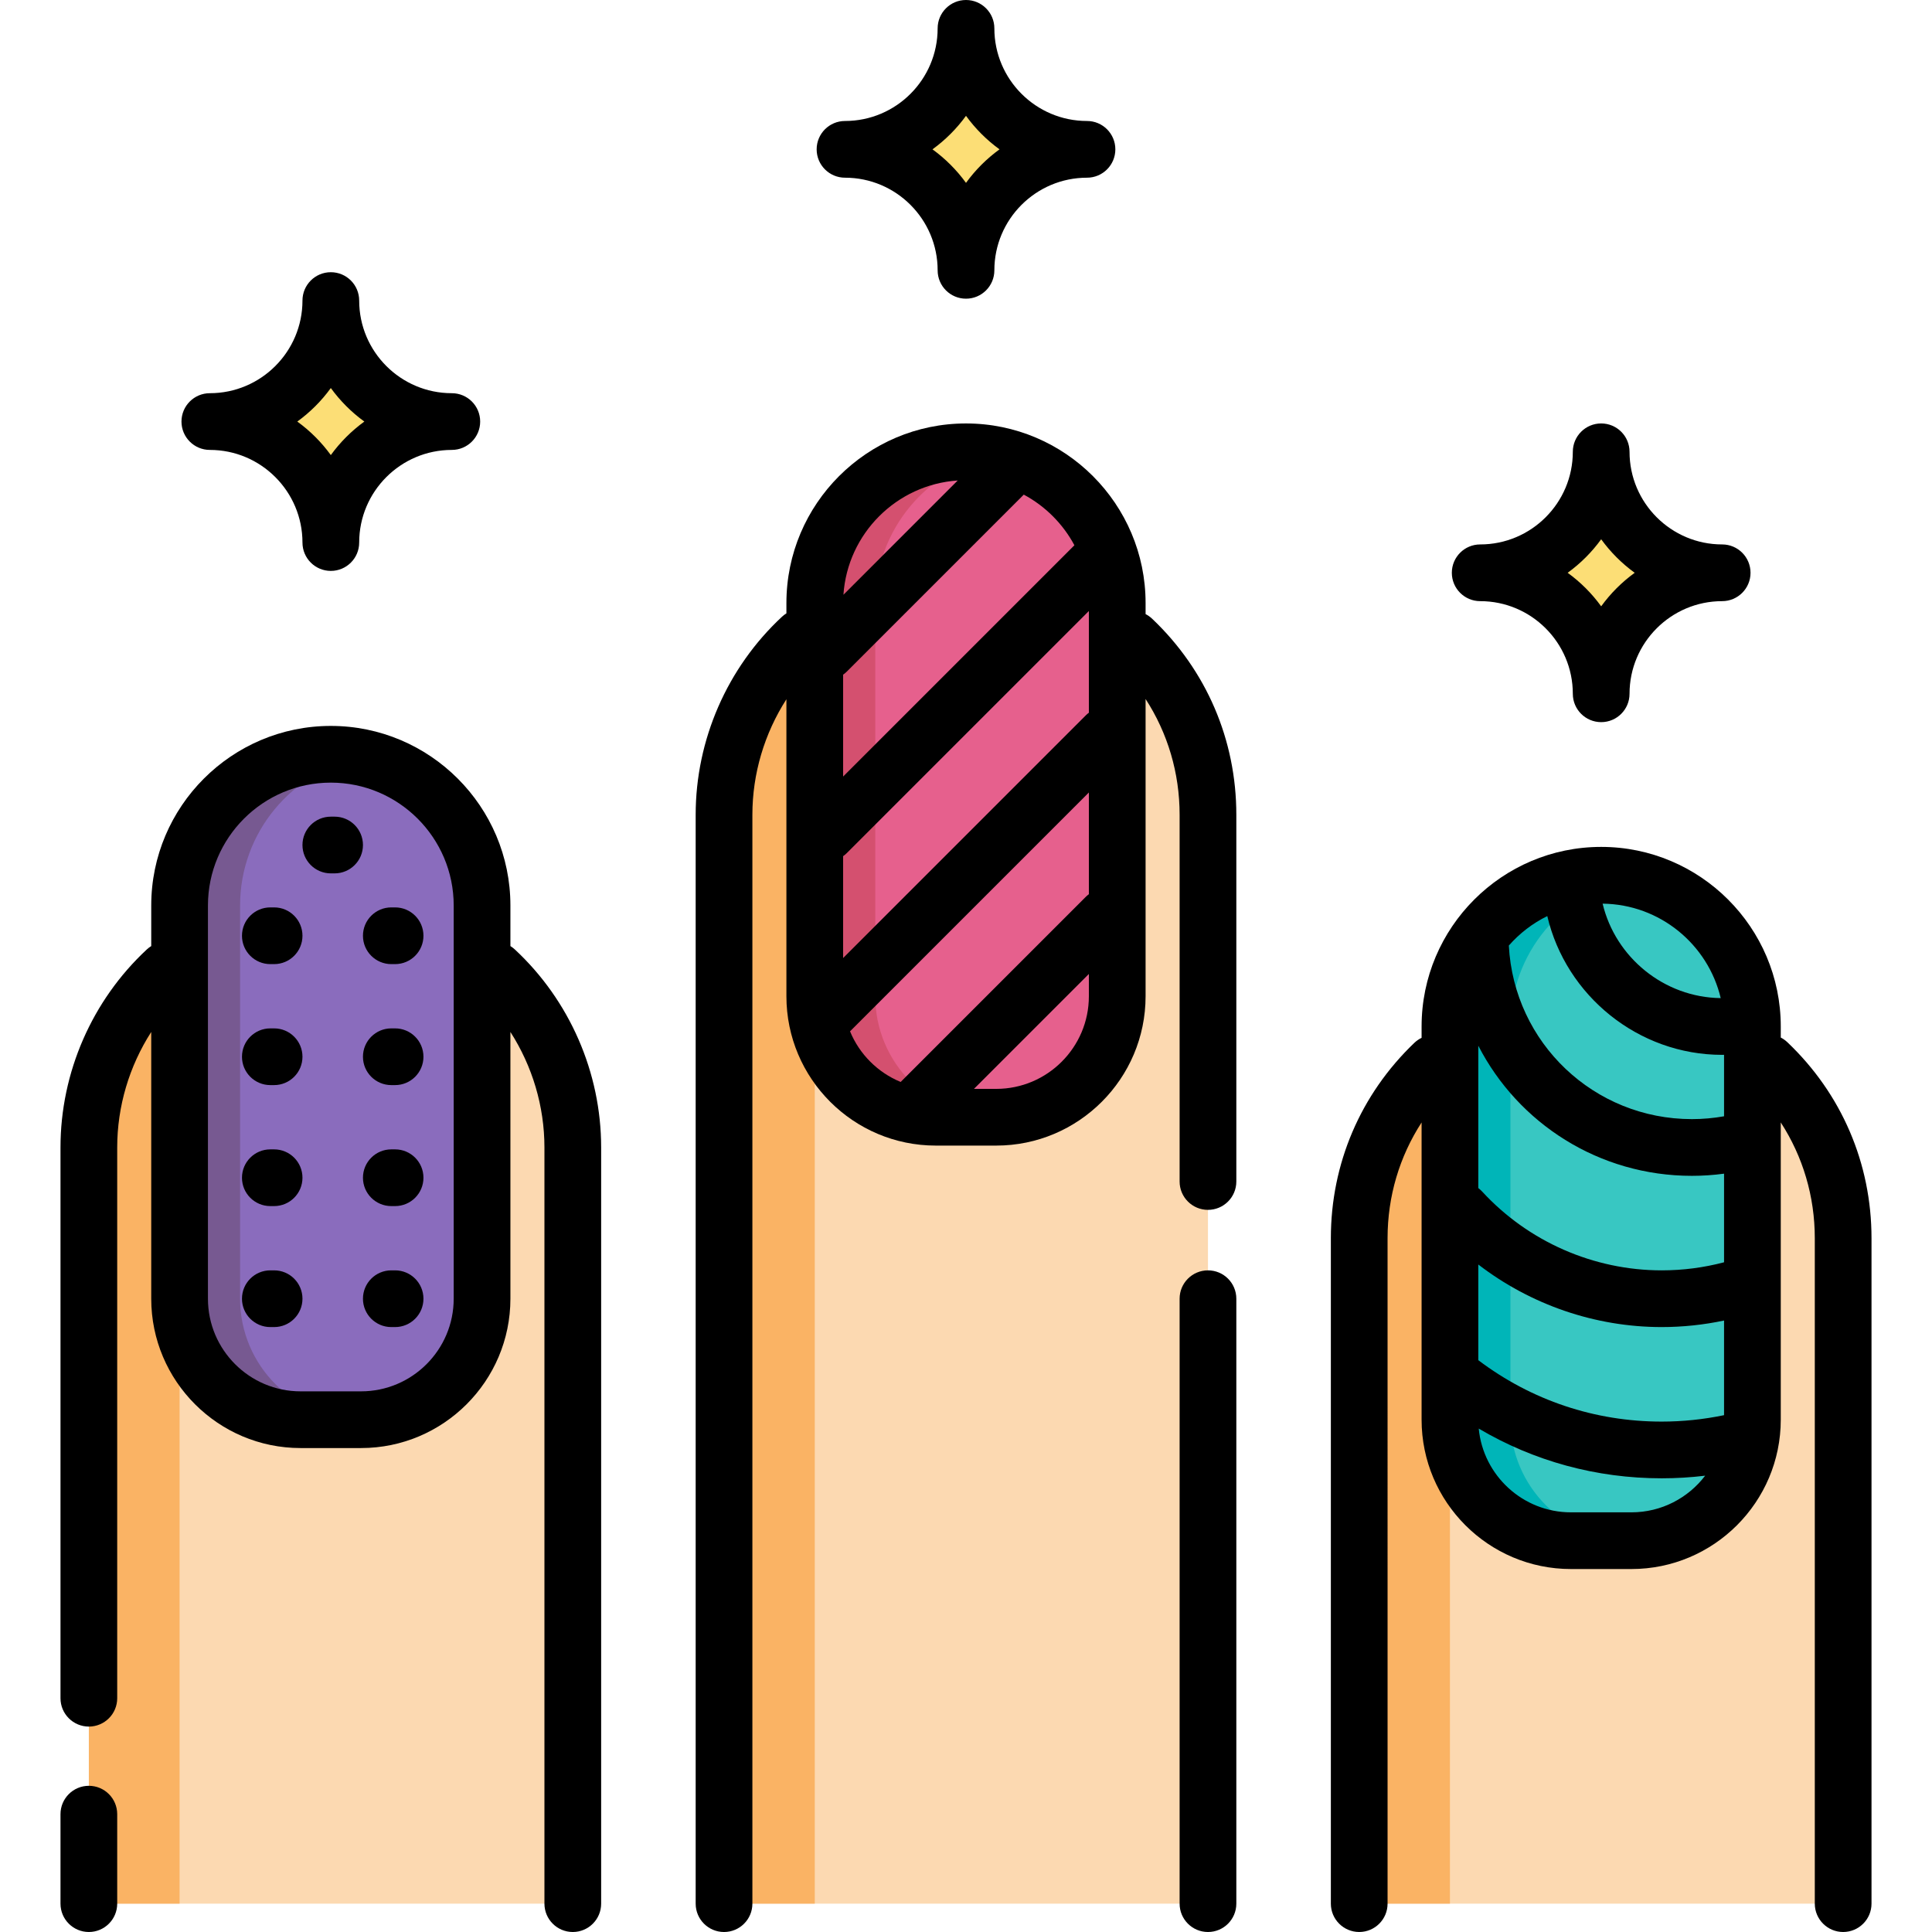 <?xml version="1.0" encoding="iso-8859-1"?>
<!-- Generator: Adobe Illustrator 19.0.0, SVG Export Plug-In . SVG Version: 6.00 Build 0)  -->
<svg version="1.1" id="Layer_1" xmlns="http://www.w3.org/2000/svg" xmlns:xlink="http://www.w3.org/1999/xlink" x="0px" y="0px"
	 viewBox="0 0 512 512" style="enable-background:new 0 0 512 512;" xml:space="preserve">
<g>
	<path style="fill:#FCDE76;" d="M223.937,39.577C241.645,39.577,256,25.222,256,7.515c0,17.708,14.355,32.063,32.063,32.063
		C270.355,39.577,256,53.932,256,71.64C256,53.932,241.645,39.577,223.937,39.577z"/>
	<path style="fill:#FCDE76;" d="M55.609,111.718c17.708,0,32.063-14.355,32.063-32.063c0,17.708,14.355,32.063,32.063,32.063
		c-17.708,0-32.063,14.355-32.063,32.063C87.671,126.073,73.316,111.718,55.609,111.718z"/>
	<path style="fill:#FCDE76;" d="M392.266,151.796c17.708,0,32.063-14.355,32.063-32.063c0,17.708,14.355,32.063,32.063,32.063
		c-17.708,0-32.063,14.355-32.063,32.063C424.329,166.152,409.974,151.796,392.266,151.796z"/>
</g>
<path style="fill:#FCD9B1;" d="M151.796,504.485H23.546V304.094c0-35.415,28.71-64.125,64.125-64.125l0,0
	c35.415,0,64.125,28.71,64.125,64.125V504.485z"/>
<path style="fill:#FAB364;" d="M99.695,241.111c-3.897-0.739-7.911-1.142-12.023-1.142l0,0c-35.415,0-64.125,28.71-64.125,64.125
	v200.391h24.047V304.094C47.593,272.79,70.029,246.741,99.695,241.111z"/>
<path style="fill:#8A6CBD;" d="M95.687,376.235H79.656c-17.708,0-32.063-14.355-32.063-32.063V239.969
	c0-22.134,17.944-40.078,40.078-40.078l0,0c22.134,0,40.078,17.944,40.078,40.078v104.204
	C127.75,361.88,113.394,376.235,95.687,376.235z"/>
<path style="fill:#775991;" d="M63.624,344.172V239.969c0-19.39,13.769-35.561,32.063-39.275c-2.59-0.526-5.27-0.804-8.016-0.804
	l0,0c-22.134,0-40.078,17.944-40.078,40.078v104.204c0,17.708,14.355,32.063,32.063,32.063h16.031
	C77.979,376.235,63.624,361.88,63.624,344.172z"/>
<path style="fill:#FCD9B1;" d="M320.125,504.485h-128.25V215.922c0-35.415,28.71-64.125,64.125-64.125l0,0
	c35.415,0,64.125,28.71,64.125,64.125V504.485z"/>
<path style="fill:#FAB364;" d="M268.023,152.939c-3.897-0.739-7.911-1.142-12.023-1.142l0,0c-35.415,0-64.125,28.71-64.125,64.125
	v288.564h24.047V215.922C215.922,184.618,238.358,158.569,268.023,152.939z"/>
<path style="fill:#E6608D;" d="M264.016,296.078h-16.031c-17.708,0-32.063-14.355-32.063-32.063V159.812
	c0-22.134,17.944-40.078,40.078-40.078l0,0c22.134,0,40.078,17.944,40.078,40.078v104.204
	C296.078,281.723,281.723,296.078,264.016,296.078z"/>
<path style="fill:#D4506F;" d="M231.953,264.016V159.812c0-19.39,13.769-35.561,32.063-39.275c-2.59-0.526-5.27-0.804-8.016-0.804
	l0,0c-22.134,0-40.078,17.944-40.078,40.078v104.204c0,17.708,14.355,32.063,32.063,32.063h16.031
	C246.308,296.078,231.953,281.723,231.953,264.016z"/>
<path style="fill:#FCD9B1;" d="M488.454,504.485h-128.25V328.141c0-35.415,28.71-64.125,64.125-64.125l0,0
	c35.415,0,64.125,28.71,64.125,64.125V504.485z"/>
<path style="fill:#FAB364;" d="M436.352,265.158c-3.897-0.739-7.911-1.142-12.023-1.142l0,0c-35.415,0-64.125,28.71-64.125,64.125
	v176.344h24.047V328.141C384.25,296.837,406.686,270.788,436.352,265.158z"/>
<path style="fill:#38C7C2;" d="M432.344,408.297h-16.031c-17.708,0-32.063-14.355-32.063-32.063V272.031
	c0-22.134,17.944-40.078,40.078-40.078l0,0c22.134,0,40.078,17.944,40.078,40.078v104.204
	C464.407,393.942,450.052,408.297,432.344,408.297z"/>
<path style="fill:#00B5B8;" d="M400.282,376.235V272.031c0-19.39,13.769-35.561,32.063-39.275c-2.59-0.526-5.27-0.804-8.016-0.804
	l0,0c-22.134,0-40.078,17.944-40.078,40.078v104.204c0,17.708,14.355,32.063,32.063,32.063h16.031
	C414.637,408.297,400.282,393.942,400.282,376.235z"/>
<path d="M223.937,47.092c13.535,0,24.548,11.012,24.548,24.548c0,4.151,3.365,7.515,7.515,7.515c4.15,0,7.515-3.364,7.515-7.515
	c0-13.536,11.013-24.548,24.548-24.548c4.15,0,7.515-3.364,7.515-7.515s-3.365-7.515-7.515-7.515
	c-13.535,0-24.548-11.012-24.548-24.548C263.515,3.364,260.15,0,256,0c-4.15,0-7.515,3.364-7.515,7.515
	c0,13.536-11.013,24.548-24.548,24.548c-4.15,0-7.515,3.364-7.515,7.515S219.787,47.092,223.937,47.092z M256,30.693
	c2.472,3.409,5.475,6.413,8.884,8.884c-3.409,2.472-6.413,5.476-8.884,8.884c-2.472-3.409-5.475-6.413-8.884-8.884
	C250.525,37.105,253.528,34.102,256,30.693z"/>
<path d="M392.266,159.311c13.535,0,24.548,11.012,24.548,24.548c0,4.151,3.365,7.515,7.515,7.515s7.515-3.364,7.515-7.515
	c0-13.536,11.013-24.548,24.548-24.548c4.15,0,7.515-3.364,7.515-7.515s-3.365-7.515-7.515-7.515
	c-13.535,0-24.548-11.012-24.548-24.548c0-4.151-3.365-7.515-7.515-7.515s-7.515,3.364-7.515,7.515
	c0,13.536-11.013,24.548-24.548,24.548c-4.15,0-7.515,3.364-7.515,7.515S388.116,159.311,392.266,159.311z M424.329,142.912
	c2.472,3.409,5.475,6.413,8.884,8.884c-3.409,2.472-6.413,5.476-8.884,8.884c-2.472-3.409-5.475-6.413-8.884-8.884
	C418.854,149.325,421.857,146.321,424.329,142.912z"/>
<path d="M55.609,119.233c13.535,0,24.548,11.012,24.548,24.548c0,4.151,3.365,7.515,7.515,7.515c4.15,0,7.515-3.364,7.515-7.515
	c0-13.536,11.013-24.548,24.548-24.548c4.15,0,7.515-3.364,7.515-7.515c0-4.151-3.365-7.515-7.515-7.515
	c-13.535,0-24.548-11.012-24.548-24.548c0-4.151-3.365-7.515-7.515-7.515c-4.15,0-7.515,3.364-7.515,7.515
	c0,13.536-11.013,24.548-24.548,24.548c-4.15,0-7.515,3.364-7.515,7.515C48.094,115.869,51.459,119.233,55.609,119.233z
	 M87.671,102.834c2.472,3.409,5.475,6.413,8.884,8.884c-3.409,2.472-6.413,5.476-8.884,8.884c-2.472-3.409-5.475-6.413-8.884-8.884
	C82.197,109.246,85.199,106.243,87.671,102.834z"/>
<path d="M23.546,473.257c-4.15,0-7.515,3.364-7.515,7.515v23.713c0,4.151,3.365,7.515,7.515,7.515s7.515-3.364,7.515-7.515v-23.713
	C31.061,476.621,27.696,473.257,23.546,473.257z"/>
<path d="M136.434,251.611c-0.367-0.341-0.759-0.636-1.17-0.89v-10.753c0-26.242-21.351-47.593-47.593-47.593
	s-47.593,21.351-47.593,47.593v10.75c-0.405,0.251-0.794,0.543-1.156,0.88c-14.547,13.514-22.891,32.648-22.891,52.496v145.952
	c0,4.151,3.365,7.515,7.515,7.515s7.515-3.364,7.515-7.515V304.094c0-10.914,3.201-21.552,9.018-30.614v70.692
	c0,21.823,17.755,39.577,39.577,39.577h16.031c21.823,0,39.577-17.755,39.577-39.577V273.48c5.816,9.063,9.018,19.699,9.018,30.614
	v200.391c0,4.151,3.365,7.515,7.515,7.515s7.515-3.364,7.515-7.515V304.094C159.311,284.254,150.973,265.125,136.434,251.611z
	 M120.235,344.172c0,13.536-11.013,24.548-24.548,24.548H79.656c-13.535,0-24.548-11.012-24.548-24.548V239.969
	c0-17.956,14.609-32.564,32.564-32.564s32.564,14.608,32.564,32.564V344.172z"/>
<path d="M88.673,216.423h-1.002c-4.15,0-7.515,3.364-7.515,7.515s3.365,7.515,7.515,7.515h1.002c4.15,0,7.515-3.364,7.515-7.515
	S92.823,216.423,88.673,216.423z"/>
<path d="M104.704,240.47h-1.002c-4.15,0-7.515,3.364-7.515,7.515s3.365,7.515,7.515,7.515h1.002c4.15,0,7.515-3.364,7.515-7.515
	S108.855,240.47,104.704,240.47z"/>
<path d="M72.642,240.47H71.64c-4.15,0-7.515,3.364-7.515,7.515s3.365,7.515,7.515,7.515h1.002c4.15,0,7.515-3.364,7.515-7.515
	S76.792,240.47,72.642,240.47z"/>
<path d="M104.704,272.532h-1.002c-4.15,0-7.515,3.364-7.515,7.515s3.365,7.515,7.515,7.515h1.002c4.15,0,7.515-3.364,7.515-7.515
	S108.855,272.532,104.704,272.532z"/>
<path d="M72.642,272.532H71.64c-4.15,0-7.515,3.364-7.515,7.515s3.365,7.515,7.515,7.515h1.002c4.15,0,7.515-3.364,7.515-7.515
	S76.792,272.532,72.642,272.532z"/>
<path d="M104.704,304.595h-1.002c-4.15,0-7.515,3.364-7.515,7.515s3.365,7.515,7.515,7.515h1.002c4.15,0,7.515-3.364,7.515-7.515
	S108.855,304.595,104.704,304.595z"/>
<path d="M72.642,304.595H71.64c-4.15,0-7.515,3.364-7.515,7.515s3.365,7.515,7.515,7.515h1.002c4.15,0,7.515-3.364,7.515-7.515
	S76.792,304.595,72.642,304.595z"/>
<path d="M104.704,336.658h-1.002c-4.15,0-7.515,3.364-7.515,7.515s3.365,7.515,7.515,7.515h1.002c4.15,0,7.515-3.364,7.515-7.515
	S108.855,336.658,104.704,336.658z"/>
<path d="M72.642,336.658H71.64c-4.15,0-7.515,3.364-7.515,7.515s3.365,7.515,7.515,7.515h1.002c4.15,0,7.515-3.364,7.515-7.515
	S76.792,336.658,72.642,336.658z"/>
<path d="M320.125,336.658c-4.15,0-7.515,3.364-7.515,7.515v160.313c0,4.151,3.365,7.515,7.515,7.515s7.515-3.364,7.515-7.515
	V344.172C327.64,340.021,324.275,336.658,320.125,336.658z"/>
<path d="M305.335,163.976c-0.532-0.506-1.121-0.914-1.742-1.233v-2.931c0-26.242-21.351-47.593-47.593-47.593
	s-47.593,21.351-47.593,47.593v2.735c-0.411,0.253-0.804,0.549-1.169,0.891c-14.539,13.513-22.878,32.643-22.878,52.484v288.564
	c0,4.151,3.365,7.515,7.515,7.515s7.515-3.364,7.515-7.515V215.922c0-10.914,3.201-21.551,9.018-30.614v78.708
	c0,21.823,17.755,39.577,39.577,39.577h16.031c21.823,0,39.577-17.755,39.577-39.577v-78.775c5.865,9.046,9.018,19.585,9.018,30.681
	v97.19c0,4.151,3.365,7.515,7.515,7.515s7.515-3.364,7.515-7.515v-97.19C327.64,196.088,319.718,177.64,305.335,163.976z
	 M223.436,226.889c0.34-0.241,0.667-0.506,0.972-0.811l64.155-64.155v26.956c-0.279,0.21-0.551,0.434-0.805,0.688l-64.323,64.322
	V226.889z M284.729,144.501l-61.293,61.294v-27c0.34-0.241,0.667-0.506,0.972-0.811l46.902-46.902
	C277,134.127,281.684,138.811,284.729,144.501z M253.807,127.331l-30.288,30.288C224.603,141.408,237.597,128.416,253.807,127.331z
	 M225.269,273.311l63.295-63.294v26.956c-0.279,0.209-0.551,0.434-0.805,0.687l-49.07,49.07
	C232.618,284.237,227.763,279.381,225.269,273.311z M264.016,288.564h-5.905l30.452-30.452v5.905
	C288.564,277.552,277.551,288.564,264.016,288.564z"/>
<path d="M473.662,276.193c-0.532-0.505-1.119-0.912-1.74-1.231v-2.931c0-26.242-21.351-47.593-47.593-47.593
	c-26.242,0-47.593,21.351-47.593,47.593v3.006c-0.691,0.334-1.345,0.777-1.93,1.337c-14.263,13.648-22.117,32.033-22.117,51.767
	v176.344c0,4.151,3.365,7.515,7.515,7.515s7.515-3.364,7.515-7.515V328.141c0-11.088,3.153-21.628,9.018-30.676v78.77
	c0,21.823,17.755,39.577,39.577,39.577h16.031c21.823,0,39.577-17.755,39.577-39.577v-78.774c5.865,9.046,9.018,19.584,9.018,30.68
	v176.344c0,4.151,3.365,7.515,7.515,7.515s7.515-3.364,7.515-7.515V328.141C495.969,308.307,488.046,289.858,473.662,276.193z
	 M448.376,311.609c2.855,0,5.701-0.197,8.517-0.574v23.483c-5.368,1.417-10.915,2.14-16.532,2.14
	c-18.023,0-35.363-7.612-47.573-20.884c-0.317-0.345-0.661-0.647-1.022-0.918v-37.732
	C402.329,297.688,423.729,311.609,448.376,311.609z M391.765,360.461v-25.353c13.837,10.639,30.943,16.579,48.595,16.579
	c5.587,0,11.121-0.591,16.532-1.733v25.079c-5.412,1.126-10.956,1.703-16.532,1.703c-17.7,0-34.496-5.623-48.575-16.261
	C391.778,360.47,391.771,360.466,391.765,360.461z M456.006,264.508c-15.011-0.179-27.894-10.778-31.295-25.03
	C439.907,239.654,452.628,250.288,456.006,264.508z M410.047,242.774c4.955,21.099,24.107,36.772,46.345,36.772
	c0.167,0,0.334-0.007,0.501-0.009v16.289c-2.799,0.494-5.651,0.752-8.517,0.752c-25.934,0-47.162-20.171-48.519-45.996
	C402.691,247.353,406.15,244.685,410.047,242.774z M432.344,400.783h-16.031c-12.742,0-23.243-9.758-24.433-22.194
	c14.638,8.644,31.195,13.177,48.48,13.177c3.861,0,7.71-0.234,11.525-0.693C447.397,396.967,440.309,400.783,432.344,400.783z"/>
<g>
</g>
<g>
</g>
<g>
</g>
<g>
</g>
<g>
</g>
<g>
</g>
<g>
</g>
<g>
</g>
<g>
</g>
<g>
</g>
<g>
</g>
<g>
</g>
<g>
</g>
<g>
</g>
<g>
</g>
</svg>
